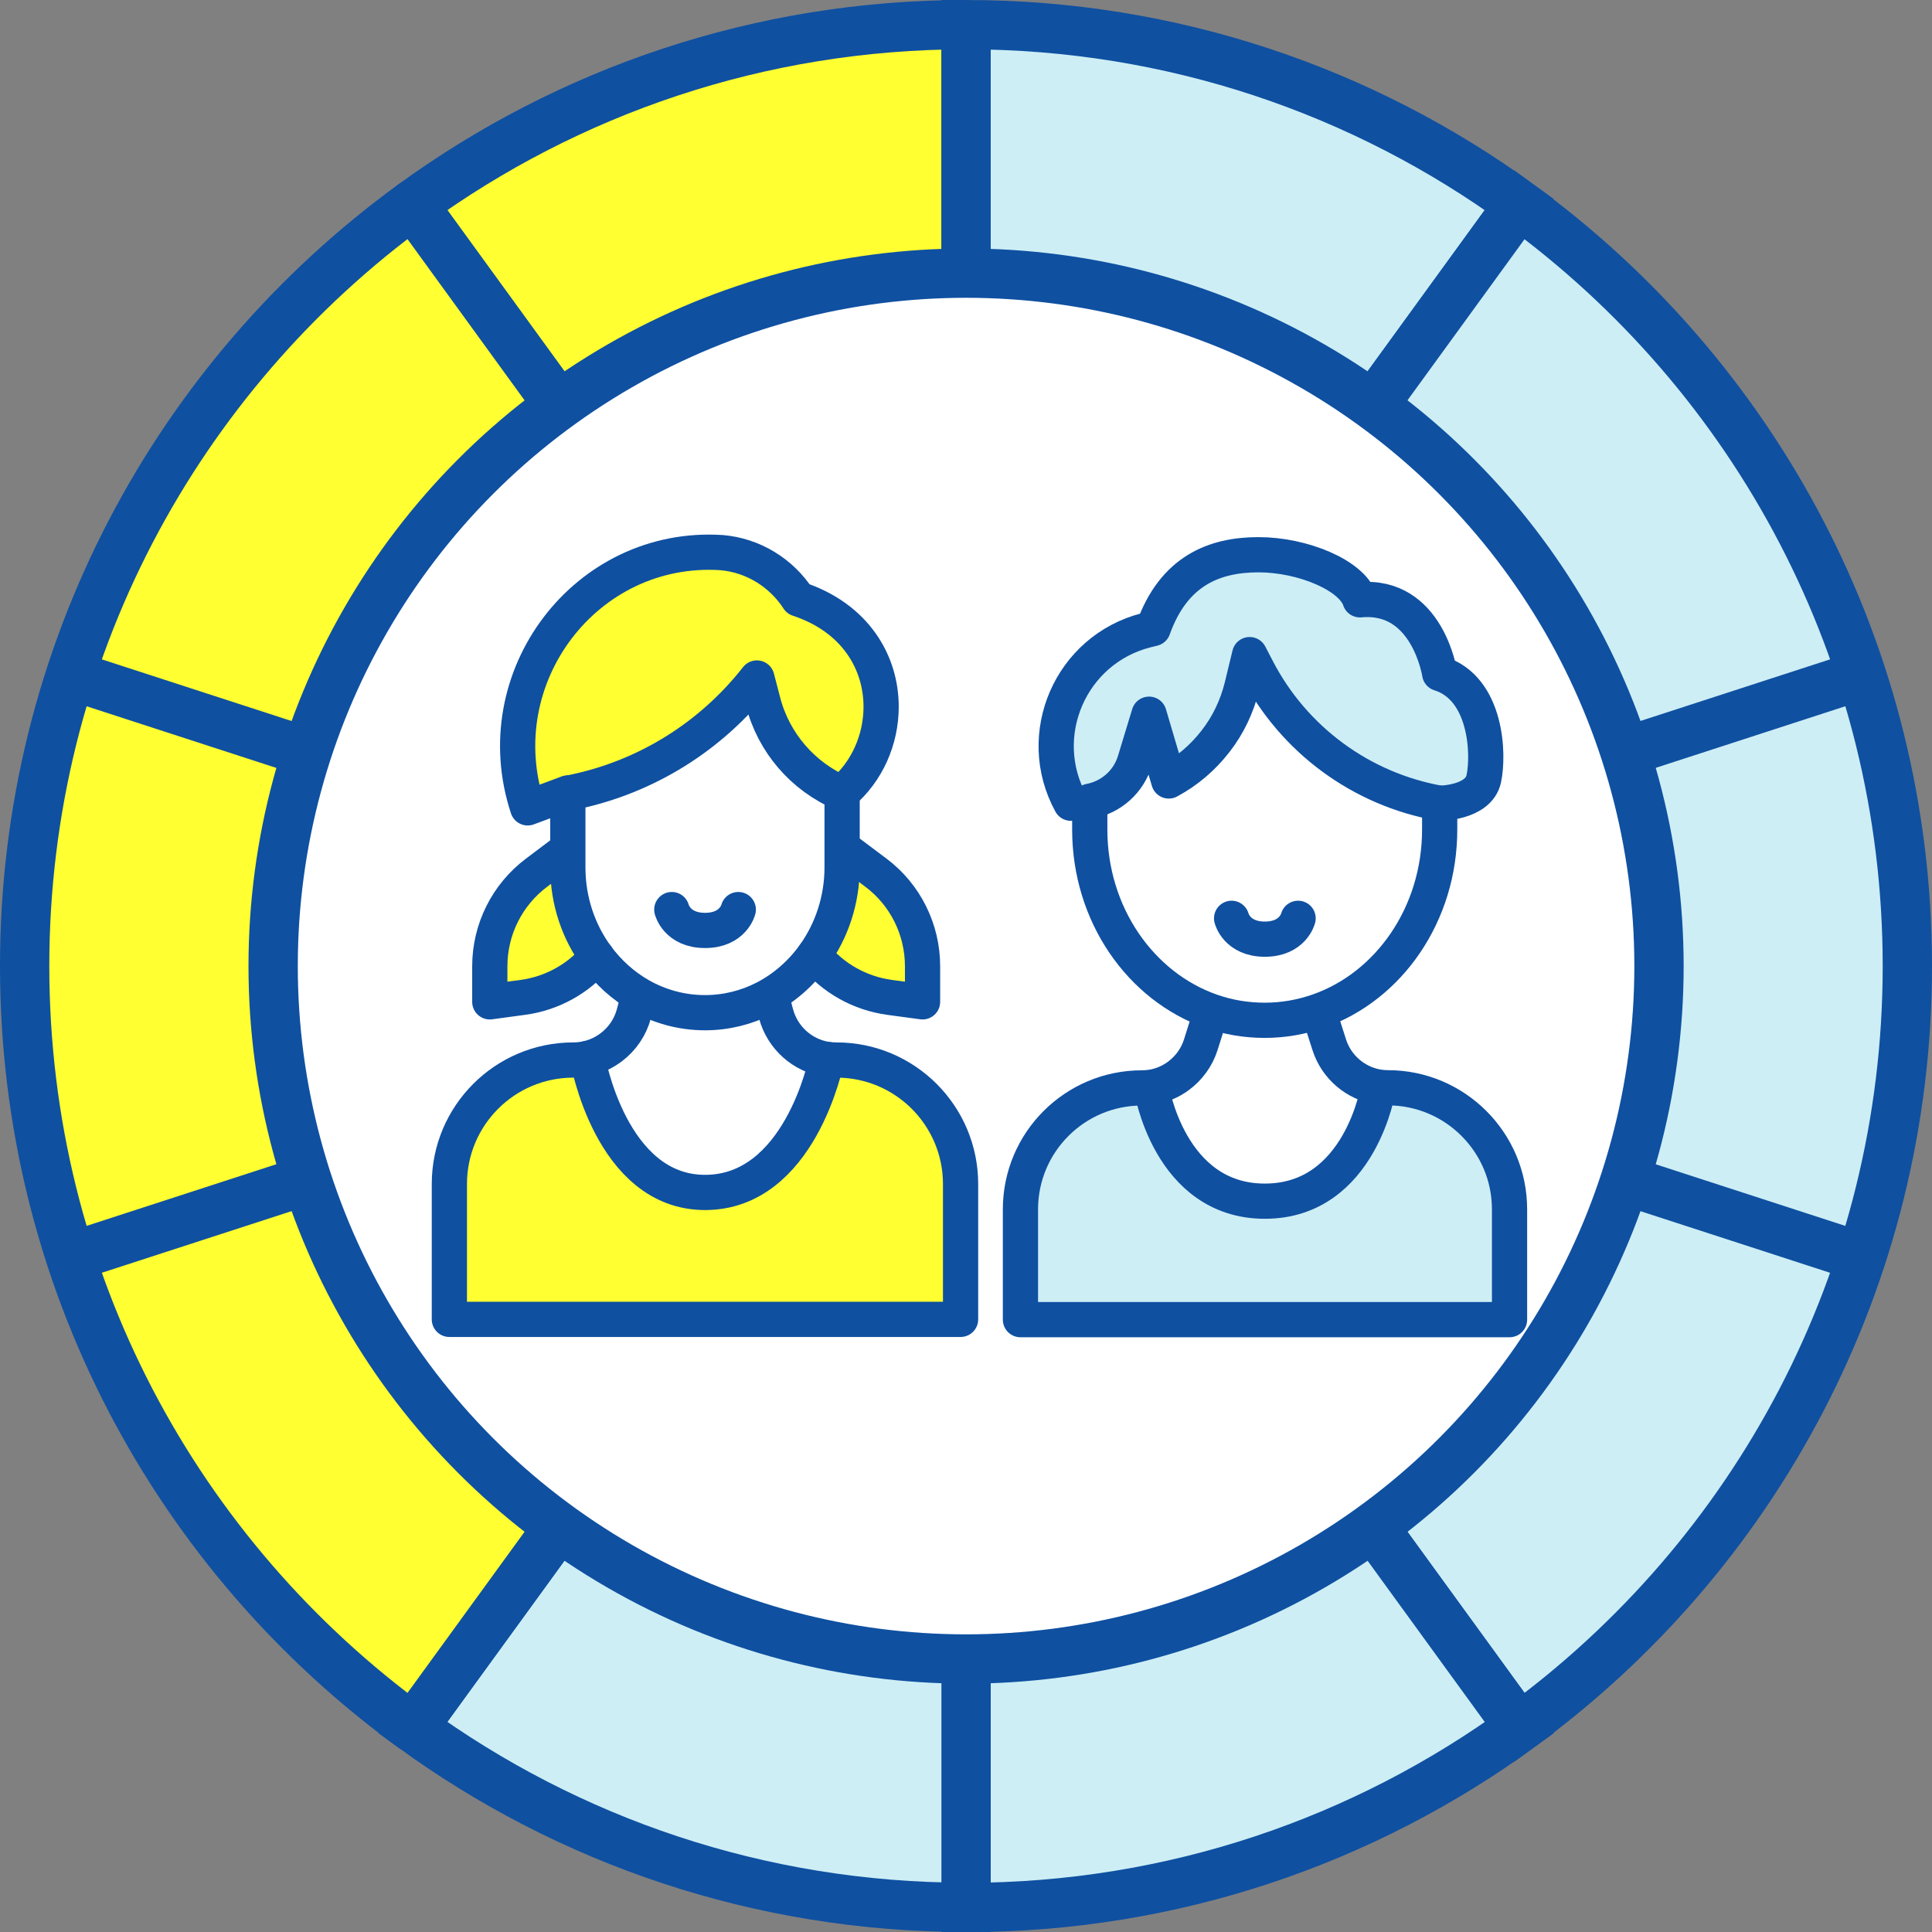 <?xml version="1.0" encoding="UTF-8"?>
<svg id="_レイヤー_2" data-name="レイヤー 2" xmlns="http://www.w3.org/2000/svg" viewBox="0 0 137.15 137.15">
  <rect x="0" y="0" width="137.15" height="137.15" fill="#808080" stroke="none"/>
  <defs>
    <style>
      .cls-1 {
        stroke-miterlimit: 10;
      }

      .cls-1, .cls-2, .cls-3, .cls-4 {
        stroke: #0f50a1;
      }

      .cls-1, .cls-3, .cls-4 {
        stroke-width: 3.5px;
      }

      .cls-1, .cls-5 {
        fill: #cdeef5;
      }

      .cls-2 {
        fill: none;
        stroke-width: 2.5px;
      }

      .cls-2, .cls-3, .cls-4 {
        stroke-linecap: round;
        stroke-linejoin: round;
      }

      .cls-6, .cls-3 {
        fill: #fff;
      }

      .cls-6, .cls-5, .cls-7 {
        stroke-width: 0px;
      }

      .cls-4, .cls-7 {
        fill: #ffff31;
      }
    </style>
  </defs>
  <g id="text">
    <g>
      <g>
        <polygon class="cls-4" points="68.58 68.58 68.58 68.58 68.58 68.58 68.58 68.58"/>
        <polygon class="cls-4" points="68.58 68.58 68.58 68.58 68.58 68.58 68.58 68.58"/>
        <path class="cls-4" d="m68.58,1.75c-14.68,0-28.25,4.74-39.28,12.76l39.28,54.06V1.75Z"/>
        <path class="cls-1" d="m107.85,14.51C96.83,6.49,83.26,1.75,68.58,1.75v66.83L107.85,14.51Z"/>
        <polygon class="cls-4" points="68.58 68.58 68.58 68.58 68.58 68.58 68.58 68.58"/>
        <path class="cls-1" d="m135.4,68.58c0-22.23-10.85-41.91-27.55-54.06l-39.28,54.06h0l63.55-20.65-63.55,20.65h0s63.55,20.65,63.55,20.65l-63.55-20.65,39.28,54.06c16.69-12.15,27.55-31.84,27.55-54.06Z"/>
        <path class="cls-1" d="m68.58,68.58v66.83c14.68,0,28.25-4.74,39.28-12.76l-39.28-54.06h0Z"/>
        <path class="cls-1" d="m68.58,68.58l-39.28,54.06c11.03,8.02,24.6,12.76,39.28,12.76v-66.83h0Z"/>
        <polygon class="cls-4" points="68.58 68.58 68.58 68.58 68.58 68.58 68.58 68.58"/>
        <path class="cls-4" d="m5.02,89.23l63.55-20.65h0S5.02,47.93,5.02,47.93l63.55,20.65h0L29.3,14.51C12.6,26.66,1.75,46.35,1.75,68.58s10.85,41.91,27.55,54.06l39.28-54.06L5.02,89.23Z"/>
      </g>
      <circle class="cls-3" cx="68.58" cy="68.58" r="49.19"/>
      <g>
        <g>
          <g>
            <path class="cls-7" d="m68.19,84.06v9.61H31.9v-9.61c0-4.86,3.94-8.8,8.8-8.8.34,0,.68-.04,1.01-.12,0,0,1.54,9.51,8.34,9.51s8.58-9.19,8.63-9.45c.23.03.47.05.72.05,2.43,0,4.63.99,6.22,2.58,1.59,1.59,2.58,3.79,2.58,6.22Z"/>
            <path class="cls-7" d="m65.49,68.59v2.53l-2.36-.32c-2.1-.29-4.01-1.37-5.33-3,1.24-1.73,1.98-3.9,1.98-6.24v-1.26h.2l2.2,1.65c2.09,1.57,3.31,4.03,3.31,6.64Z"/>
            <path class="cls-7" d="m62.56,50.18c0,2.31-.98,4.59-2.78,6.12-2.79-1.18-4.87-3.6-5.62-6.54l-.43-1.65c-3.23,4.15-7.83,7.01-12.98,8.09l-.44.09-2.85,1.06c-3.06-9.28,4.14-18.75,13.77-18.12h0c2.21.19,4.22,1.41,5.44,3.29,4.06,1.34,5.88,4.51,5.88,7.65Z"/>
            <path class="cls-6" d="m59.78,60.3v1.26c0,2.34-.74,4.5-1.98,6.24-.93,1.29-2.13,2.35-3.53,3.07-1.27.65-2.71,1.02-4.22,1.02-1.68,0-3.26-.45-4.64-1.24-1.18-.68-2.21-1.61-3.04-2.73-1.29-1.75-2.06-3.96-2.06-6.34v-5.27l.44-.09c5.15-1.08,9.74-3.95,12.98-8.09l.43,1.65c.75,2.94,2.83,5.35,5.62,6.54v4.01Z"/>
            <path class="cls-6" d="m58.68,75.2c-.05.25-1.92,9.45-8.63,9.45s-8.34-9.51-8.34-9.51c.63-.14,1.2-.42,1.7-.8.76-.58,1.33-1.4,1.59-2.37l.29-1.1.11-.23c1.38.79,2.96,1.24,4.64,1.24,1.51,0,2.95-.36,4.22-1.02h.54s.29,1.1.29,1.1c.46,1.71,1.88,2.96,3.58,3.23Z"/>
            <path class="cls-7" d="m42.37,67.91c-1.31,1.57-3.18,2.61-5.24,2.89l-2.36.32v-2.53c0-2.61,1.23-5.07,3.32-6.64l2.19-1.65h.03v1.26c0,2.39.77,4.59,2.06,6.34Z"/>
          </g>
          <g>
            <path class="cls-2" d="m40.31,56.29l-2.85,1.06c-3.06-9.28,4.14-18.75,13.77-18.12h0c2.21.19,4.22,1.41,5.44,3.29,4.06,1.34,5.88,4.51,5.88,7.65,0,2.31-.98,4.59-2.78,6.12"/>
            <path class="cls-2" d="m59.78,56.29v5.27c0,2.34-.74,4.5-1.98,6.24-.93,1.29-2.13,2.35-3.53,3.07-1.27.65-2.71,1.02-4.22,1.02-1.68,0-3.26-.45-4.64-1.24-1.18-.68-2.21-1.61-3.04-2.73-1.29-1.75-2.06-3.96-2.06-6.34v-5.27l.44-.09c5.15-1.08,9.74-3.95,12.98-8.09l.43,1.65c.75,2.94,2.83,5.35,5.62,6.54Z"/>
            <path class="cls-2" d="m59.98,60.3l2.2,1.65c2.09,1.57,3.31,4.03,3.31,6.64v2.53l-2.36-.32c-2.1-.29-4.01-1.37-5.33-3"/>
            <path class="cls-2" d="m40.28,60.3l-2.19,1.65c-2.09,1.57-3.32,4.03-3.32,6.64v2.53l2.36-.32c2.06-.28,3.93-1.32,5.24-2.89"/>
            <path class="cls-2" d="m54.8,70.87l.29,1.1c.46,1.71,1.88,2.96,3.58,3.23.23.03.47.05.72.05,2.43,0,4.63.99,6.22,2.58,1.59,1.59,2.58,3.79,2.58,6.22v9.61H31.9v-9.61c0-4.86,3.94-8.8,8.8-8.8.34,0,.68-.04,1.01-.12.63-.14,1.2-.42,1.7-.8.76-.58,1.33-1.4,1.59-2.37l.29-1.1"/>
            <path class="cls-2" d="m58.68,75.2h0c-.05.26-1.92,9.45-8.63,9.45s-8.34-9.51-8.34-9.51"/>
          </g>
        </g>
        <path class="cls-2" d="m47.69,64.57s.36,1.48,2.36,1.48,2.36-1.48,2.36-1.48"/>
      </g>
      <g>
        <g>
          <g>
            <path class="cls-5" d="m107.15,85.84v7.83h-34.72v-7.83c0-4.76,3.86-8.62,8.62-8.62.23,0,.45-.02.68-.05v.05s1.26,8.06,8.06,8.06,8.06-8.06,8.06-8.06v-.05c.22.03.45.05.68.05,2.38,0,4.54.97,6.1,2.53,1.56,1.56,2.53,3.71,2.53,6.1Z"/>
            <path class="cls-5" d="m102.21,47.81c3.34,1.05,3.51,5.74,3.13,7.48-.38,1.73-3.14,1.73-3.14,1.73-5.57-1-10.37-4.53-12.97-9.55l-.52-1-.54,2.23c-.34,1.44-.99,2.78-1.88,3.92-.89,1.15-2.01,2.12-3.32,2.82l-1.4-4.74-1,3.29c-.45,1.49-1.69,2.6-3.21,2.89v.14h-1.34c-2.65-4.84-.03-10.91,5.35-12.28l.49-.12c1.47-4.11,4.35-5.24,7.48-5.24s6.62,1.45,7.2,3.2c4.8-.44,5.66,5.23,5.66,5.23Z"/>
            <path class="cls-6" d="m102.2,57.02v1.87c0,6.03-3.61,11.14-8.61,12.89-1.2.42-2.48.65-3.81.65s-2.6-.22-3.8-.64c-5-1.75-8.62-6.86-8.62-12.9v-2.01c1.53-.29,2.77-1.4,3.21-2.89l1-3.29,1.4,4.74c1.31-.7,2.43-1.67,3.32-2.82.89-1.14,1.53-2.48,1.88-3.92l.54-2.23.52,1c2.6,5.03,7.39,8.56,12.97,9.55Z"/>
            <path class="cls-6" d="m97.85,77.16v.05s-1.26,8.06-8.06,8.06-8.06-8.06-8.06-8.06v-.05c.7-.11,1.35-.39,1.91-.8.73-.54,1.3-1.3,1.59-2.21l.7-2.22.05-.15c1.19.42,2.47.64,3.8.64s2.61-.23,3.81-.65l.06.16.71,2.22c.51,1.6,1.88,2.75,3.5,3.01Z"/>
          </g>
          <g>
            <path class="cls-2" d="m93.65,71.94l.71,2.22c.51,1.6,1.88,2.75,3.5,3.01.22.03.44.05.67.05,2.38,0,4.54.97,6.1,2.53,1.56,1.56,2.53,3.71,2.53,6.1v7.83h-34.72v-7.83c0-4.76,3.86-8.62,8.62-8.62.23,0,.45-.02.68-.05.7-.11,1.35-.39,1.91-.8.73-.54,1.3-1.3,1.59-2.21l.7-2.22"/>
            <path class="cls-2" d="m77.36,57.02v-.14c1.53-.29,2.77-1.4,3.21-2.89l1-3.29,1.4,4.74c1.31-.7,2.43-1.67,3.32-2.82.89-1.14,1.53-2.48,1.88-3.92l.54-2.23.52,1c2.6,5.03,7.39,8.56,12.97,9.55v1.87c0,6.03-3.61,11.14-8.61,12.89-1.2.42-2.48.65-3.81.65s-2.6-.22-3.8-.64c-5-1.75-8.62-6.86-8.62-12.9v-1.87Z"/>
            <path class="cls-2" d="m76.02,57.02c-2.65-4.84-.03-10.91,5.35-12.28l.49-.12c1.47-4.11,4.35-5.24,7.48-5.24s6.62,1.45,7.2,3.2c4.8-.44,5.66,5.23,5.66,5.23,3.34,1.05,3.51,5.74,3.13,7.48-.38,1.73-3.14,1.73-3.14,1.73"/>
            <path class="cls-2" d="m97.85,77.21s-1.25,8.06-8.06,8.06-8.06-8.06-8.06-8.06"/>
          </g>
        </g>
        <path class="cls-2" d="m87.43,65.19s.36,1.48,2.36,1.48,2.36-1.48,2.36-1.48"/>
      </g>
    </g>
  </g>
</svg>